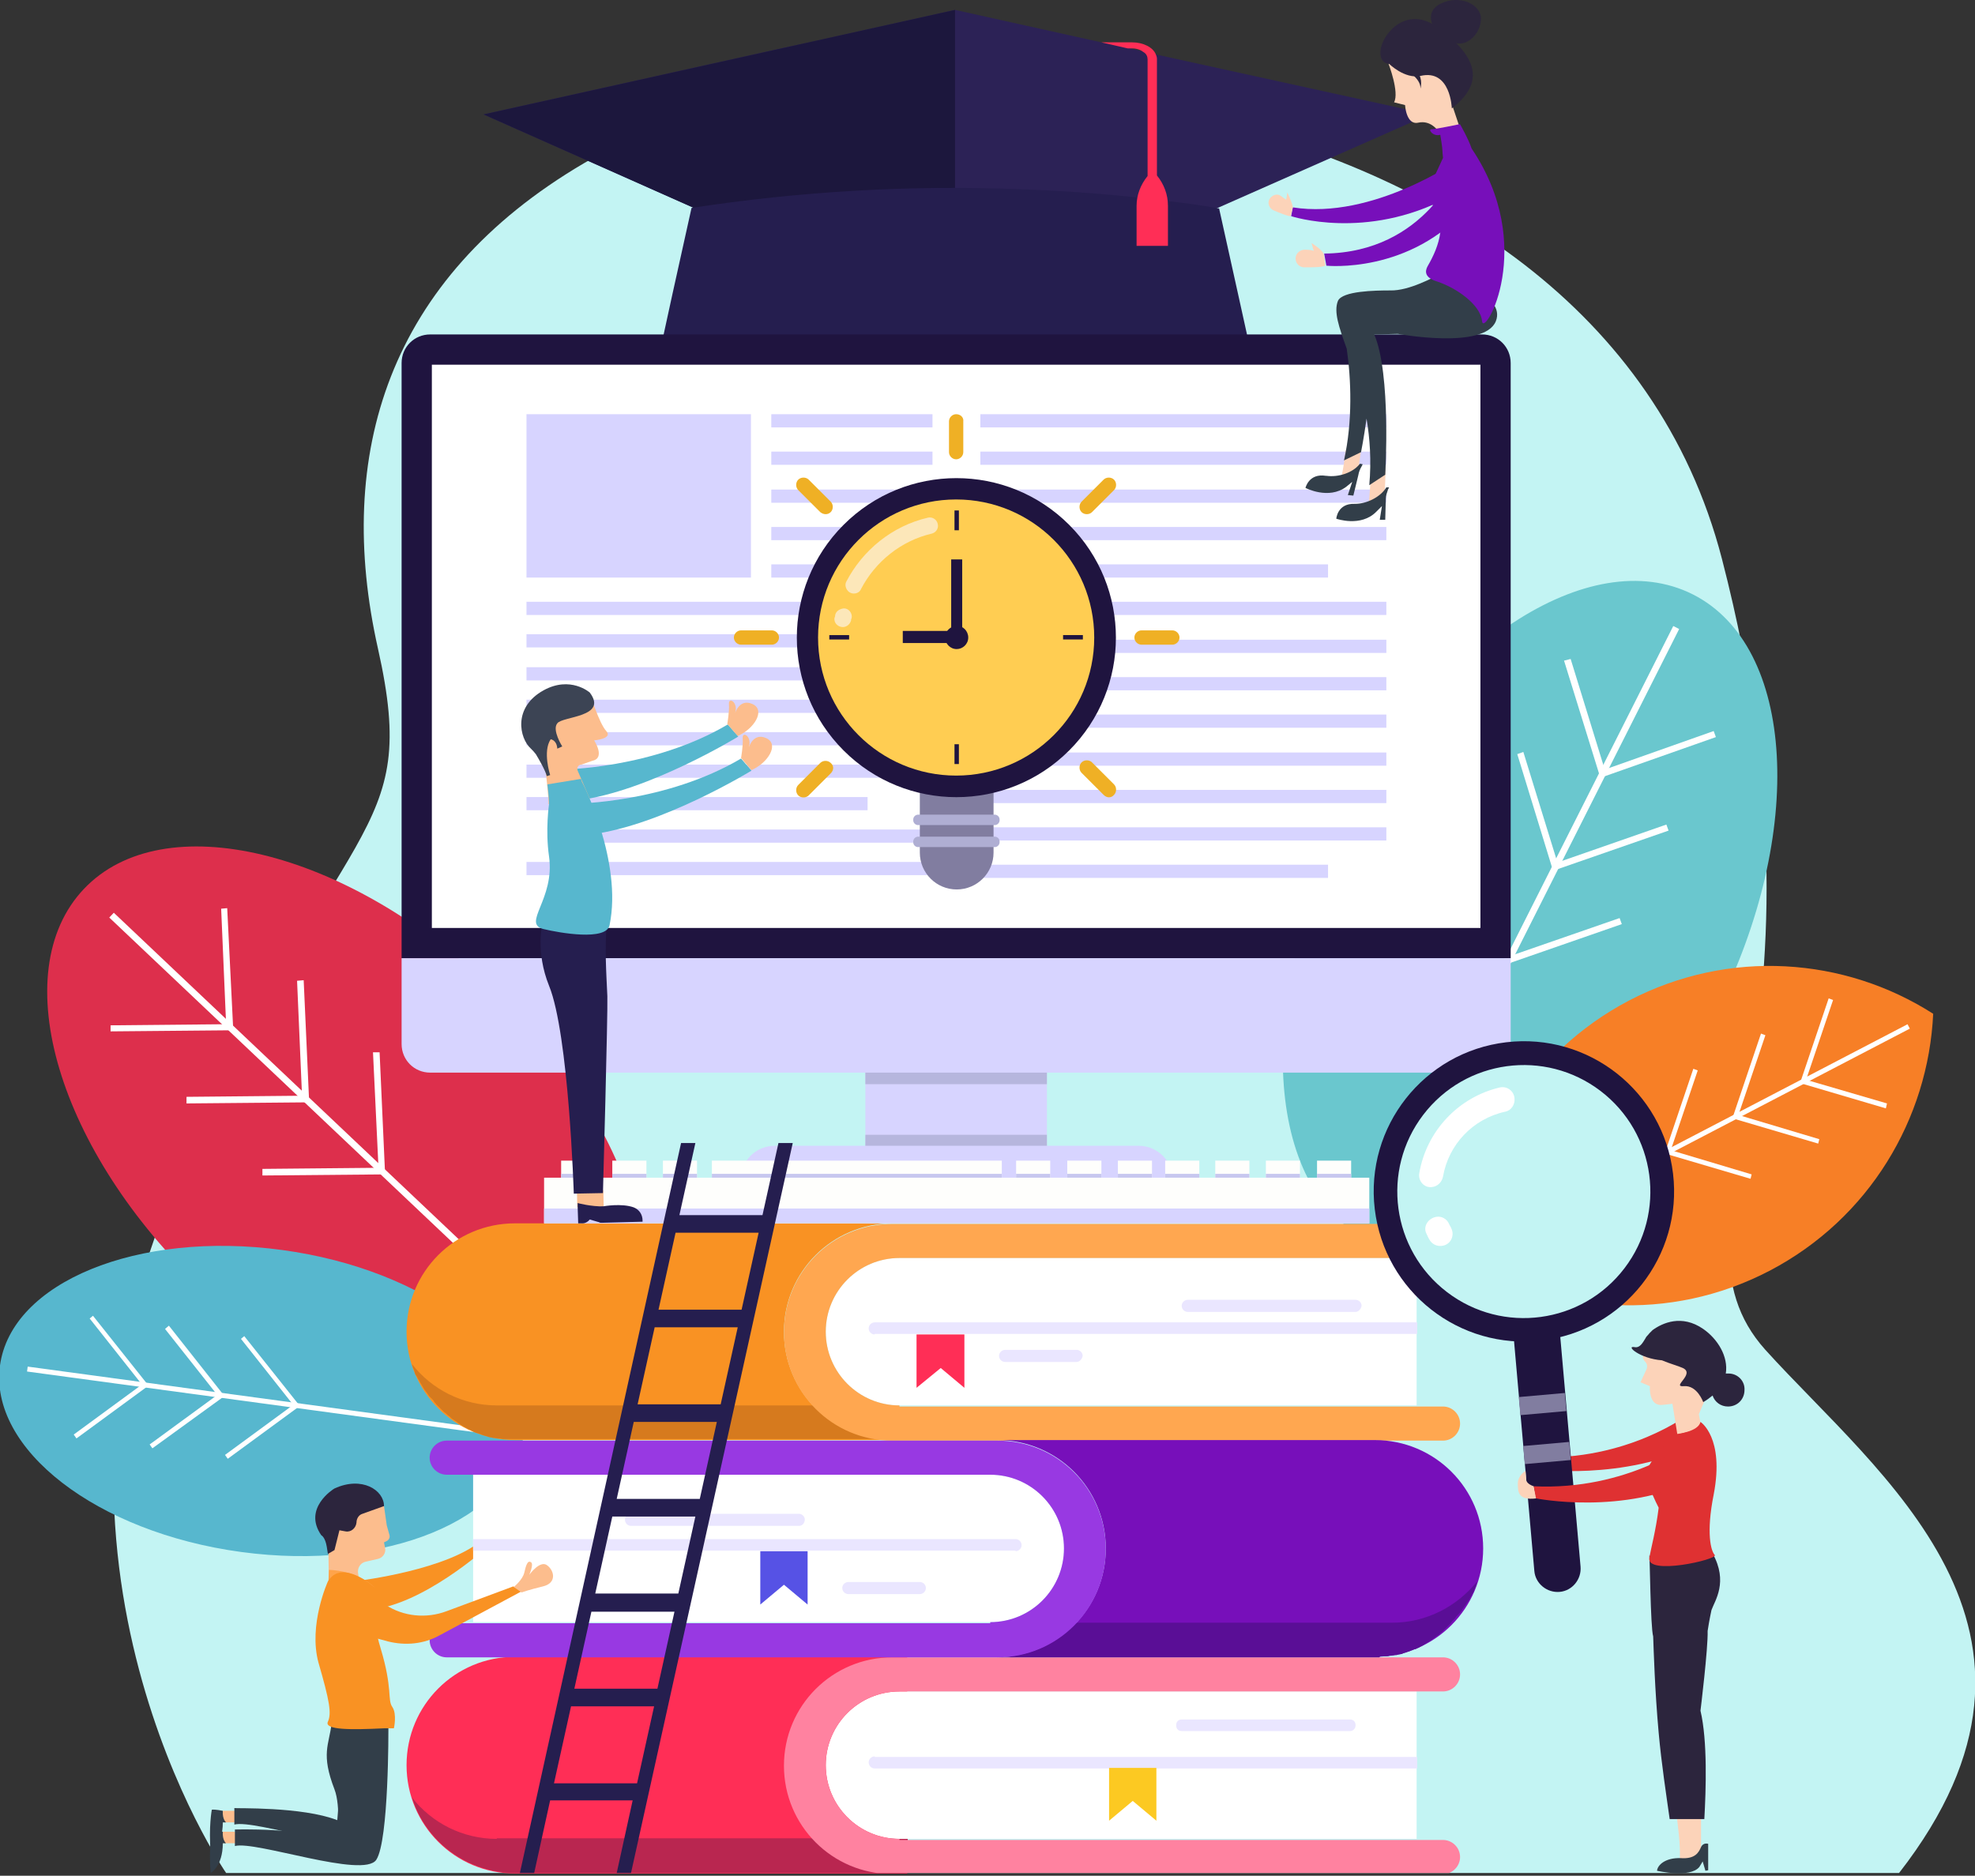 <svg width="359" height="341" viewBox="0 0 359 341" fill="none" xmlns="http://www.w3.org/2000/svg">
<rect x="0" y="0" width="359" height="341" fill="#333333" stroke="none"/>
<g clip-path="url(#clip0_2873_3440)">
<path d="M41.1 340.5C41.1 340.5 1.9 283.6 32 215.2C62.1 146.8 76.6 153.1 68.7 117.9C60.8 82.7 70.4 50.7 106.1 29.7C151.8 2.8 289.4 10.5 313 101.6C336.1 190.8 300.4 222.6 320.9 245.4C341.4 268.1 379.7 296.2 345.2 340.5H41.1Z" fill="#C3F4F3"/>
<path d="M311.963 183.78C328.298 151.381 326.39 117.477 307.7 108.054C289.01 98.63 260.617 117.256 244.281 149.655C227.945 182.054 229.854 215.957 248.544 225.381C267.234 234.804 295.627 216.179 311.963 183.78Z" fill="#6AC7CE"/>
<path d="M304.154 113.81L251.402 218.47L252.473 219.01L305.225 114.35L304.154 113.81Z" fill="white"/>
<path d="M290.9 141.4L311.9 134L311.5 132.9L291.7 139.9L285.5 119.8L284.3 120.1L290.9 141.4Z" fill="white"/>
<path d="M282.3 158.3L303.3 151L302.9 149.9L283.1 156.8L276.9 136.7L275.8 137.1L282.3 158.3Z" fill="white"/>
<path d="M273.8 175.3L294.8 168L294.4 166.9L274.5 173.8L268.3 153.7L267.2 154.1L273.8 175.3Z" fill="white"/>
<path d="M321.7 231C303.5 240.5 282.5 238.9 266.4 228.6C267.3 209.5 278 191.4 296.1 181.9C314.3 172.4 335.3 174 351.4 184.3C350.5 203.4 339.8 221.5 321.7 231Z" fill="#F77F26"/>
<path d="M346.736 186.204L270.914 225.714L271.33 226.512L347.152 187.002L346.736 186.204Z" fill="white"/>
<path d="M327.2 196.9L342.8 201.5L343 200.6L328.3 196.3L333.2 181.8L332.4 181.5L327.2 196.9Z" fill="white"/>
<path d="M314.9 203.3L330.5 207.9L330.7 207.1L316 202.7L320.9 188.2L320.1 187.9L314.9 203.3Z" fill="white"/>
<path d="M302.6 209.7L318.2 214.3L318.4 213.5L303.7 209.1L308.6 194.6L307.8 194.3L302.6 209.7Z" fill="white"/>
<path d="M110.663 251.942C125.051 236.741 115.354 204.199 89.004 179.256C62.654 154.314 29.628 146.417 15.24 161.617C0.852 176.818 10.549 209.36 36.899 234.302C63.249 259.245 96.274 267.142 110.663 251.942Z" fill="#DD2F4C"/>
<path d="M20.688 165.934L19.863 166.806L104.974 247.381L105.799 246.509L20.688 165.934Z" fill="white"/>
<path d="M42.4 187.3L20.1 187.5V186.4L41.1 186.2L40.2 165.2L41.3 165.1L42.4 187.3Z" fill="white"/>
<path d="M56.2 200.4L33.9 200.6V199.4L54.9 199.2L54 178.3L55.2 178.2L56.2 200.4Z" fill="white"/>
<path d="M70 213.5L47.7 213.7V212.5L68.8 212.3L67.8 191.3H69L70 213.5Z" fill="white"/>
<path d="M95.131 261.132C97.183 245.971 77.549 230.799 51.278 227.244C25.007 223.689 2.047 233.097 -0.005 248.258C-2.056 263.419 17.577 278.591 43.849 282.146C70.12 285.7 93.08 276.292 95.131 261.132Z" fill="#57B7CE"/>
<path d="M5.036 248.444L4.915 249.336L89.637 260.818L89.758 259.927L5.036 248.444Z" fill="white"/>
<path d="M27 251.9L13.9 261.5L13.4 260.8L25.8 251.7L16.3 239.7L16.9 239.2L27 251.9Z" fill="white"/>
<path d="M40.8 253.8L27.7 263.3L27.2 262.6L39.5 253.6L30 241.6L30.7 241L40.8 253.8Z" fill="white"/>
<path d="M54.5 255.6L41.4 265.2L40.9 264.5L53.3 255.4L43.8 243.4L44.4 242.9L54.5 255.6Z" fill="white"/>
<path d="M65 287.4C65 287.4 81.8 285.4 87.9 279.7L88.4 281.4C88.4 281.4 76.8 291.8 67.4 292.6C58.2 293.3 65 287.4 65 287.4Z" fill="#F99223"/>
<path d="M164.9 301.2H93.6C82.7 301.2 73.9 310 73.9 320.9C73.9 331.8 82.7 340.6 93.6 340.6H164.9V301.2Z" fill="#FF2E56"/>
<path d="M90.3 334.3C84.1 334.3 78.5 331.4 74.9 326.8C77.4 334.8 84.9 340.5 93.7 340.5H165V334.2H90.3V334.3Z" fill="#B92650"/>
<path d="M257.5 334.3V307.5H163.5C156.1 307.5 150.1 313.5 150.1 320.9C150.1 328.3 156.1 334.3 163.5 334.3H257.5Z" fill="white"/>
<path d="M163.5 334.3C156.1 334.3 150.1 328.3 150.1 320.9C150.1 313.5 156.1 307.5 163.5 307.5H262.3C264 307.5 265.4 306.1 265.4 304.4C265.4 302.7 264 301.3 262.3 301.3H162.2C151.3 301.3 142.5 310.1 142.5 321C142.5 331.9 151.3 340.7 162.2 340.7H262.3C264 340.7 265.4 339.3 265.4 337.6C265.4 335.9 264 334.5 262.3 334.5H163.5V334.3Z" fill="#FF82A0"/>
<path d="M159 319.3C158.4 319.3 157.9 319.8 157.9 320.4C157.9 321 158.4 321.5 159 321.5H257.6V319.4H159V319.3Z" fill="#EAE6FF"/>
<path d="M201.6 321.4V331L205.9 327.4L210.2 331V321.4H201.6Z" fill="#FCC922"/>
<path d="M245.4 314.7H214.8C214.2 314.7 213.8 314.3 213.8 313.7V313.6C213.8 313 214.2 312.6 214.8 312.6H245.4C246 312.6 246.4 313 246.4 313.6V313.7C246.4 314.3 245.9 314.7 245.4 314.7Z" fill="#EAE6FF"/>
<path d="M142.5 242.1C142.5 231.2 151.3 222.4 162.2 222.4H93.6C82.7 222.4 73.9 231.2 73.9 242.1C73.9 253 82.7 261.8 93.6 261.8H162.2C151.3 261.8 142.5 253 142.5 242.1Z" fill="#F99223"/>
<path d="M147.8 255.5H90.3C84.1 255.5 78.5 252.6 74.9 248V248.1C75 248.5 75.1 248.8 75.3 249.2C75.3 249.3 75.4 249.4 75.4 249.6C75.5 249.8 75.5 249.9 75.6 250C75.7 250.1 75.7 250.2 75.8 250.3C75.9 250.4 75.9 250.6 76 250.7C76.1 250.8 76.1 250.9 76.2 251C76.3 251.1 76.3 251.3 76.4 251.4C76.5 251.5 76.5 251.6 76.6 251.7C76.7 251.9 76.9 252.2 77 252.4C77.1 252.5 77.1 252.6 77.2 252.7C77.3 252.8 77.4 253 77.5 253.1C77.6 253.2 77.7 253.3 77.7 253.4C77.8 253.5 77.9 253.6 78 253.8C78.1 253.9 78.2 254 78.3 254.1C78.4 254.2 78.5 254.3 78.6 254.4C78.7 254.5 78.8 254.6 78.9 254.8C79 255 79.2 255.1 79.3 255.3C79.4 255.4 79.5 255.5 79.7 255.7C79.8 255.8 79.9 255.9 80 256C80.1 256.1 80.2 256.2 80.3 256.3C80.4 256.4 80.5 256.5 80.6 256.6C80.7 256.7 80.8 256.8 81 256.9C81.1 257 81.2 257.1 81.3 257.2C81.4 257.3 81.6 257.4 81.7 257.5C81.8 257.6 81.9 257.6 81.9 257.7C82.1 257.9 82.3 258 82.6 258.2C82.7 258.3 82.8 258.3 82.9 258.4C83 258.5 83.2 258.6 83.3 258.7C83.4 258.8 83.5 258.8 83.6 258.9C83.7 259 83.9 259.1 84.1 259.2C84.2 259.3 84.3 259.3 84.4 259.4C84.6 259.5 84.8 259.6 84.9 259.7C85 259.7 85.1 259.8 85.1 259.8C85.4 259.9 85.6 260 85.9 260.2C86 260.2 86.1 260.3 86.1 260.3C86.3 260.4 86.5 260.5 86.7 260.5C86.8 260.5 86.9 260.6 87 260.6C87.2 260.7 87.4 260.7 87.5 260.8C87.6 260.8 87.7 260.9 87.8 260.9C88 261 88.2 261 88.4 261.1C88.5 261.1 88.6 261.1 88.7 261.2C89 261.3 89.3 261.3 89.6 261.4C89.7 261.4 89.7 261.4 89.8 261.4C90 261.4 90.3 261.5 90.5 261.5C90.6 261.5 90.7 261.5 90.8 261.5C91 261.5 91.2 261.6 91.4 261.6C91.5 261.6 91.6 261.6 91.7 261.6C91.9 261.6 92.1 261.6 92.3 261.6C92.4 261.6 92.5 261.6 92.6 261.6C92.9 261.6 93.2 261.6 93.5 261.6H162.1C156.5 261.8 151.4 259.4 147.8 255.5Z" fill="#D67A1E"/>
<path d="M257.5 255.5V228.7H163.5C156.1 228.7 150.1 234.7 150.1 242.1C150.1 249.5 156.1 255.5 163.5 255.5H257.5Z" fill="white"/>
<path d="M163.5 255.5C156.1 255.5 150.1 249.5 150.1 242.1C150.1 234.7 156.1 228.7 163.5 228.7H262.3C264 228.7 265.4 227.3 265.4 225.6C265.4 223.9 264 222.5 262.3 222.5H162.2C151.3 222.5 142.5 231.3 142.5 242.2C142.5 253.1 151.3 261.9 162.2 261.9H262.3C264 261.9 265.4 260.5 265.4 258.8C265.4 257.1 264 255.7 262.3 255.7H163.5V255.5Z" fill="#FFA750"/>
<path d="M159 242.6C158.4 242.6 157.9 242.1 157.9 241.5C157.9 240.9 158.4 240.4 159 240.4H257.6V242.5H159V242.6Z" fill="#EAE6FF"/>
<path d="M246.4 238.5H215.9C215.3 238.5 214.8 238 214.8 237.4C214.8 236.8 215.3 236.3 215.9 236.3H246.4C247 236.3 247.5 236.8 247.5 237.4C247.4 238 246.9 238.5 246.4 238.5Z" fill="#EAE6FF"/>
<path d="M195.7 247.6H182.7C182.1 247.6 181.6 247.1 181.6 246.5C181.6 245.9 182.1 245.4 182.7 245.4H195.7C196.3 245.4 196.8 245.9 196.8 246.5C196.7 247.1 196.2 247.6 195.7 247.6Z" fill="#EAE6FF"/>
<path d="M166.6 242.6V252.3L171 248.7L175.3 252.3V242.6H166.6Z" fill="#FF2E56"/>
<path d="M249.9 261.8H181.3C192.2 261.8 201 270.6 201 281.5C201 292.4 192.2 301.2 181.3 301.2H249.9C260.8 301.2 269.6 292.4 269.6 281.5C269.6 270.6 260.8 261.8 249.9 261.8Z" fill="#770FBA"/>
<path d="M251.1 301.1C251.3 301.1 251.5 301.1 251.7 301.1C251.8 301.1 251.9 301.1 252 301.1C252.2 301.1 252.4 301.1 252.6 301C252.7 301 252.8 301 252.9 301C253.1 301 253.4 300.9 253.6 300.9C253.7 300.9 253.7 300.9 253.8 300.9C254.1 300.8 254.4 300.8 254.7 300.7C254.8 300.7 254.9 300.7 255 300.6C255.2 300.5 255.4 300.5 255.6 300.4C255.7 300.4 255.8 300.3 255.9 300.3C256.1 300.2 256.3 300.2 256.4 300.1C256.5 300.1 256.6 300 256.7 300C256.9 299.9 257.1 299.8 257.3 299.8C257.4 299.8 257.5 299.7 257.5 299.7C257.8 299.6 258 299.5 258.3 299.3C258.4 299.3 258.5 299.2 258.5 299.2C258.7 299.1 258.9 299 259 298.9C259.1 298.8 259.2 298.8 259.3 298.7C259.5 298.6 259.6 298.5 259.8 298.4C259.9 298.3 260 298.3 260.1 298.2C260.3 298.1 260.4 298 260.5 297.9C260.6 297.8 260.7 297.8 260.8 297.7C261 297.5 261.2 297.4 261.5 297.2C261.6 297.1 261.7 297.1 261.7 297C261.8 296.9 262 296.8 262.1 296.7C262.2 296.6 262.3 296.5 262.4 296.4C262.5 296.3 262.6 296.2 262.7 296.1C262.8 296 262.9 295.9 263 295.8C263.1 295.7 263.2 295.6 263.3 295.5C263.4 295.4 263.5 295.3 263.6 295.2C263.7 295.1 263.8 295 263.9 294.8C264.1 294.6 264.2 294.5 264.4 294.3C264.5 294.2 264.6 294.1 264.7 293.9C264.8 293.8 264.9 293.7 265 293.6C265.1 293.5 265.2 293.4 265.3 293.3C265.4 293.2 265.5 293.1 265.6 292.9C265.7 292.8 265.8 292.7 265.8 292.6C265.9 292.5 266 292.3 266.1 292.2C266.2 292.1 266.2 292 266.3 291.9C266.5 291.7 266.6 291.4 266.8 291.2C266.9 291.1 266.9 291 267 290.9C267.1 290.8 267.2 290.6 267.2 290.5C267.3 290.4 267.3 290.3 267.4 290.2C267.5 290.1 267.5 289.9 267.6 289.8C267.7 289.7 267.7 289.6 267.8 289.5C267.9 289.4 267.9 289.2 268 289C268 288.9 268.1 288.8 268.1 288.7C268.3 288.3 268.4 287.9 268.5 287.5C264.9 292 259.3 295 253.1 295H195.6C192 298.9 186.9 301.3 181.2 301.3H249.8C250.1 301.3 250.4 301.3 250.7 301.3C250.9 301.1 251 301.1 251.1 301.1Z" fill="#5A0E96"/>
<path d="M86 294.9V268.1H180C187.4 268.1 193.4 274.1 193.4 281.5C193.4 288.9 187.4 294.9 180 294.9H86Z" fill="white"/>
<path d="M180 294.9C187.4 294.9 193.4 288.9 193.4 281.5C193.4 274.1 187.4 268.1 180 268.1H81.2C79.5 268.1 78.1 266.7 78.1 265C78.1 263.3 79.5 261.9 81.2 261.9H181.3C192.2 261.9 201 270.7 201 281.6C201 292.5 192.2 301.3 181.3 301.3H81.2C79.5 301.3 78.1 299.9 78.1 298.2C78.1 296.5 79.5 295.1 81.2 295.1H180V294.9Z" fill="#9839E2"/>
<path d="M184.6 282C185.2 282 185.7 281.5 185.7 280.9C185.7 280.3 185.2 279.8 184.6 279.8H86V281.9H184.6V282Z" fill="#EAE6FF"/>
<path d="M145.2 277.4H114.7C114.1 277.4 113.6 276.9 113.6 276.3C113.6 275.7 114.1 275.2 114.7 275.2H145.2C145.8 275.2 146.3 275.7 146.3 276.3C146.2 277 145.8 277.4 145.2 277.4Z" fill="#EAE6FF"/>
<path d="M167.2 289.8H154.2C153.6 289.8 153.1 289.3 153.1 288.7C153.1 288.1 153.6 287.6 154.2 287.6H167.2C167.8 287.6 168.3 288.1 168.3 288.7C168.3 289.3 167.8 289.8 167.2 289.8Z" fill="#EAE6FF"/>
<path d="M138.2 282V291.7L142.5 288.1L146.8 291.7V282H138.2Z" fill="#5652E5"/>
<path d="M259.8 20.8L173.6 58.9L87.9 20.8L142.4 8.7L147.1 7.7L173.6 1.8L200.2 7.7L205 8.7L208 9.4L210.1 9.9L259.8 20.8Z" fill="#2C2256"/>
<path d="M173.6 1.8V58.9L87.9 20.8L173.6 1.8Z" fill="#1C173D"/>
<path d="M228.3 68.2L224.1 68.9C223.3 69 222.4 69.2 221.6 69.3C218.4 69.8 215.1 70.3 211.9 70.7C203.1 71.8 194.3 72.5 185.4 72.8C165.4 73.6 145.3 72.4 125.7 69.4C123.5 69.1 121.2 68.7 119 68.3L122.2 53.6L125.7 37.8C145.3 34.8 165.4 33.6 185.4 34.4C194.3 34.7 203.1 35.4 211.9 36.5C215.2 36.9 218.4 37.3 221.6 37.9L225.1 53.7L228.3 68.2Z" fill="#251E4F"/>
<path d="M210.3 31.9V10.7C210.3 10.4 210.2 10.1 210.1 9.9C209.6 8.6 207.8 7.7 205.8 7.7H200.2L205 8.8H205.8C206.7 8.8 207.4 9.1 207.9 9.5C208.4 9.8 208.6 10.3 208.6 10.8V32C207.3 33.6 206.6 35.5 206.6 37.4V44.7H209.4H209.5H212.3V37.4C212.3 35.4 211.6 33.5 210.3 31.9Z" fill="#FF2E56"/>
<path d="M190.3 184.6H157.3V215.3H190.3V184.6Z" fill="#D7D4FF"/>
<path d="M190.3 206.3H157.3V215.3H190.3V206.3Z" fill="#B6B6DD"/>
<path d="M190.3 184.6H157.3V197.1H190.3V184.6Z" fill="#B6B6DD"/>
<path d="M213.2 215.3H134.6V214.5C134.6 211.1 137.4 208.3 140.8 208.3H207C210.4 208.3 213.2 211.1 213.2 214.5V215.3Z" fill="#D7D4FF"/>
<path d="M274.7 174.2H73V66C73 63.1 75.3 60.8 78.2 60.8H269.4C272.3 60.8 274.6 63.1 274.6 66V174.2H274.7Z" fill="#1F143F"/>
<path d="M269.1 66.3H78.5V168.7H269.1V66.3Z" fill="white"/>
<path d="M274.7 174.2H73V189.8C73 192.7 75.3 195 78.2 195H269.4C272.3 195 274.6 192.7 274.6 189.8V174.2H274.7Z" fill="#D7D4FF"/>
<path d="M169.5 75.3H140.2V77.7H169.5V75.3Z" fill="#D7D4FF"/>
<path d="M169.5 82.1H140.2V84.5H169.5V82.1Z" fill="#D7D4FF"/>
<path d="M169.5 89H140.2V91.4H169.5V89Z" fill="#D7D4FF"/>
<path d="M169.5 95.8H140.2V98.2H169.5V95.8Z" fill="#D7D4FF"/>
<path d="M169.5 102.6H140.2V105H169.5V102.6Z" fill="#D7D4FF"/>
<path d="M169.5 109.4H95.7V111.8H169.5V109.4Z" fill="#D7D4FF"/>
<path d="M169.5 115.3H95.7V117.7H169.5V115.3Z" fill="#D7D4FF"/>
<path d="M169.5 121.3H95.7V123.7H169.5V121.3Z" fill="#D7D4FF"/>
<path d="M252 75.3H178.2V77.7H252V75.3Z" fill="#D7D4FF"/>
<path d="M252 82.1H178.2V84.5H252V82.1Z" fill="#D7D4FF"/>
<path d="M252 89H178.2V91.4H252V89Z" fill="#D7D4FF"/>
<path d="M252 95.8H178.2V98.2H252V95.8Z" fill="#D7D4FF"/>
<path d="M241.4 102.6H178.2V105H241.4V102.6Z" fill="#D7D4FF"/>
<path d="M252 109.4H186.7V111.8H252V109.4Z" fill="#D7D4FF"/>
<path d="M252 116.3H178.2V118.7H252V116.3Z" fill="#D7D4FF"/>
<path d="M252 123.1H178.2V125.5H252V123.1Z" fill="#D7D4FF"/>
<path d="M252 129.9H178.2V132.3H252V129.9Z" fill="#D7D4FF"/>
<path d="M252 136.8H178.2V139.2H252V136.8Z" fill="#D7D4FF"/>
<path d="M252 143.6H178.2V146H252V143.6Z" fill="#D7D4FF"/>
<path d="M252 150.4H178.2V152.8H252V150.4Z" fill="#D7D4FF"/>
<path d="M241.4 157.2H178.2V159.6H241.4V157.2Z" fill="#D7D4FF"/>
<path d="M169.5 127.2H95.7V129.6H169.5V127.2Z" fill="#D7D4FF"/>
<path d="M169.5 133.1H95.7V135.5H169.5V133.1Z" fill="#D7D4FF"/>
<path d="M169.5 139H95.7V141.4H169.5V139Z" fill="#D7D4FF"/>
<path d="M157.7 144.9H95.7V147.3H157.7V144.9Z" fill="#D7D4FF"/>
<path d="M169.5 150.8H104V153.2H169.5V150.8Z" fill="#D7D4FF"/>
<path d="M169.5 156.7H95.7V159.1H169.5V156.7Z" fill="#D7D4FF"/>
<path d="M136.5 75.3H95.7V105H136.5V75.3Z" fill="#D7D4FF"/>
<path d="M248.9 214.1H98.9V222.4H248.9V214.1Z" fill="#FEFEFC"/>
<path d="M248.9 219.7H98.9V222.4H248.9V219.7Z" fill="#D7D4FF"/>
<path d="M108.2 211H102V214.1H108.2V211Z" fill="#FEFEFC"/>
<path d="M117.5 211H111.3V214.1H117.5V211Z" fill="#FEFEFC"/>
<path d="M126.7 211H120.5V214.1H126.7V211Z" fill="#FEFEFC"/>
<path d="M190.9 211H184.7V214.1H190.9V211Z" fill="#FEFEFC"/>
<path d="M200.2 211H194V214.1H200.2V211Z" fill="#FEFEFC"/>
<path d="M209.4 211H203.2V214.1H209.4V211Z" fill="#FEFEFC"/>
<path d="M218 211H211.8V214.1H218V211Z" fill="#FEFEFC"/>
<path d="M227.1 211H220.9V214.1H227.1V211Z" fill="#FEFEFC"/>
<path d="M182.1 211H129.4V214.1H182.1V211Z" fill="#FEFEFC"/>
<path d="M236.3 211H230.1V214.1H236.3V211Z" fill="#FEFEFC"/>
<path d="M245.6 211H239.4V214.1H245.6V211Z" fill="#FEFEFC"/>
<path d="M108.2 213.4H102V214.1H108.2V213.4Z" fill="#C7C7EF"/>
<path d="M117.5 213.4H111.3V214.1H117.5V213.4Z" fill="#C7C7EF"/>
<path d="M126.7 213.4H120.5V214.1H126.7V213.4Z" fill="#C7C7EF"/>
<path d="M190.9 213.4H184.7V214.1H190.9V213.4Z" fill="#C7C7EF"/>
<path d="M200.2 213.4H194V214.1H200.2V213.4Z" fill="#C7C7EF"/>
<path d="M209.4 213.4H203.2V214.1H209.4V213.4Z" fill="#C7C7EF"/>
<path d="M218 213.4H211.8V214.1H218V213.4Z" fill="#C7C7EF"/>
<path d="M227.1 213.4H220.9V214.1H227.1V213.4Z" fill="#C7C7EF"/>
<path d="M182.1 213.4H129.4V214.1H182.1V213.4Z" fill="#C7C7EF"/>
<path d="M236.3 213.4H230.1V214.1H236.3V213.4Z" fill="#C7C7EF"/>
<path d="M245.6 213.4H239.4V214.1H245.6V213.4Z" fill="#C7C7EF"/>
<path d="M100 327.3H115L112.1 340.5H114.7L144.1 207.8H141.5L138.6 220.9H123.5L126.4 207.8H123.8L94.5 340.5H97.1L100 327.3ZM119.5 307H104.4L107.5 293H122.6L119.5 307ZM119 241.3H134.1L131 255.3H115.9L119 241.3ZM130.3 258.5L127.2 272.5H112.1L115.2 258.5H130.3ZM126.4 275.7L123.3 289.7H108.2L111.3 275.7H126.4ZM137.9 224.1L134.8 238.1H119.7L122.8 224.1H137.9ZM100.7 324.2L103.8 310.2H118.9L115.8 324.2H100.7Z" fill="#251E4F"/>
<path d="M167.2 143.7V155C167.2 158.7 170.2 161.7 173.9 161.7C177.6 161.7 180.6 158.7 180.6 155V143.7H167.2Z" fill="#817DA0"/>
<path d="M180.8 154H166.9C166.4 154 166 153.6 166 153.1V153C166 152.5 166.4 152.1 166.9 152.1H180.8C181.3 152.1 181.7 152.5 181.7 153V153.1C181.7 153.6 181.3 154 180.8 154Z" fill="#AFAED3"/>
<path d="M180.8 150H166.9C166.4 150 166 149.6 166 149.1V149C166 148.5 166.4 148.1 166.9 148.1H180.8C181.3 148.1 181.7 148.5 181.7 149V149.1C181.7 149.6 181.3 150 180.8 150Z" fill="#AFAED3"/>
<path d="M194.348 136.428C205.673 125.103 205.673 106.741 194.348 95.416C183.023 84.091 164.661 84.091 153.336 95.416C142.011 106.741 142.011 125.103 153.336 136.428C164.661 147.753 183.023 147.753 194.348 136.428Z" fill="#1F143F"/>
<path d="M173.8 141C187.662 141 198.9 129.762 198.9 115.9C198.9 102.037 187.662 90.8 173.8 90.8C159.938 90.8 148.7 102.037 148.7 115.9C148.7 129.762 159.938 141 173.8 141Z" fill="#FFCD52"/>
<path d="M151.8 111.9C151.8 112 151.8 112.1 151.7 112.3C151.5 113.2 152.3 114 153.2 114C153.9 114 154.5 113.5 154.7 112.8C154.7 112.7 154.7 112.5 154.8 112.4C155 111.5 154.3 110.6 153.4 110.6C152.5 110.7 151.9 111.2 151.8 111.9Z" fill="#FCE7B9"/>
<path d="M155.2 107.9C155.8 107.9 156.3 107.6 156.5 107.1C159.1 102.1 163.8 98.3 169.4 97C170.1 96.8 170.5 96.2 170.5 95.6C170.5 94.6 169.6 93.9 168.7 94.1C162.2 95.6 156.8 100 153.8 105.8C153.4 106.7 154.1 107.9 155.2 107.9Z" fill="#FCE7B9"/>
<path d="M174.3 92.8H173.5V96.4H174.3V92.8Z" fill="#1F143F"/>
<path d="M174.3 135.3H173.5V138.9H174.3V135.3Z" fill="#1F143F"/>
<path d="M150.744 115.46V116.26H154.344V115.46H150.744Z" fill="#1F143F"/>
<path d="M193.237 115.453V116.253H196.837V115.453H193.237Z" fill="#1F143F"/>
<path d="M176 115.9C176 117.1 175 118 173.9 118C172.7 118 171.8 117 171.8 115.9C171.8 114.7 172.8 113.8 173.9 113.8C175 113.7 176 114.7 176 115.9Z" fill="#1F143F"/>
<path d="M174.9 101.7H172.9V115.5H174.9V101.7Z" fill="#1F143F"/>
<path d="M173.9 114.7H164.1V116.9H173.9V114.7Z" fill="#1F143F"/>
<path d="M173.8 75.3C173.1 75.3 172.5 75.9 172.5 76.6V82.2C172.5 82.9 173.1 83.5 173.8 83.5C174.5 83.5 175.1 82.9 175.1 82.2V76.6C175.2 75.9 174.6 75.3 173.8 75.3Z" fill="#EFB025"/>
<path d="M202.5 87.2C202 86.7 201.1 86.7 200.6 87.2L196.6 91.2C196.1 91.7 196.1 92.6 196.6 93.1C197.1 93.6 198 93.6 198.5 93.1L202.5 89.1C203 88.6 203 87.7 202.5 87.2Z" fill="#EFB025"/>
<path d="M151 138.7C150.5 138.2 149.6 138.2 149.1 138.7L145.1 142.7C144.6 143.2 144.6 144.1 145.1 144.6C145.6 145.1 146.5 145.1 147 144.6L151 140.6C151.6 140 151.6 139.2 151 138.7Z" fill="#EFB025"/>
<path d="M214.4 115.9C214.4 115.2 213.8 114.6 213.1 114.6H207.5C206.8 114.6 206.2 115.2 206.2 115.9C206.2 116.6 206.8 117.2 207.5 117.2H213.1C213.8 117.2 214.4 116.6 214.4 115.9Z" fill="#EFB025"/>
<path d="M141.6 115.9C141.6 115.2 141 114.6 140.3 114.6H134.7C134 114.6 133.4 115.2 133.4 115.9C133.4 116.6 134 117.2 134.7 117.2H140.3C141 117.2 141.6 116.6 141.6 115.9Z" fill="#EFB025"/>
<path d="M202.5 144.5C203 144 203 143.1 202.5 142.6L198.5 138.6C198 138.1 197.1 138.1 196.6 138.6C196.1 139.1 196.1 140 196.6 140.5L200.6 144.5C201.2 145.1 202 145.1 202.5 144.5Z" fill="#EFB025"/>
<path d="M151 93.1C151.5 92.6 151.5 91.7 151 91.2L147 87.2C146.5 86.7 145.6 86.7 145.1 87.2C144.6 87.7 144.6 88.6 145.1 89.1L149.1 93.1C149.7 93.6 150.5 93.6 151 93.1Z" fill="#EFB025"/>
<path d="M244.6 81.9C244.4 83.5 244.2 85.2 243.8 86.8L246.9 85.3C246.9 85.3 247.1 84 247.4 81.9H244.6Z" fill="#FCD3B9"/>
<path d="M246.9 86.4C247 85.8 247.2 85.3 247.5 84.8L247.7 84.4L247.2 84.3C245.9 86 243.2 86.8 241.1 86.5H241C237.9 86 237.3 88.7 237.3 88.7C237.3 88.7 241.5 90.9 244.7 88.5L245.8 87.6L245 90L246 90.1L246.9 86.4Z" fill="#323E49"/>
<path d="M249.1 82.1C249.4 85 249.1 88.1 248.8 91.5L251.7 89.6C251.7 89.6 251.9 86.4 251.9 82.1H249.1Z" fill="#FCD3B9"/>
<path d="M251.9 90.7C251.9 90.1 252.1 89.6 252.3 89L252.5 88.6H252C250.9 90.4 248.4 91.6 246.3 91.6H246.2C243.1 91.5 242.9 94.3 242.9 94.3C242.9 94.3 247.4 95.9 250.2 93L251.2 92L250.8 94.5H251.8L251.9 90.7Z" fill="#323E49"/>
<path d="M261.7 49.9C260.7 50.3 256.2 52.9 252.7 52.8C249.9 52.8 244 52.9 243.2 54.7C242.4 56.7 243.4 59.5 244.8 63.4C245.6 68.9 245.9 76.6 244.3 83.7L247.4 82.2C247.4 82.2 247.9 79.7 248.4 76.1C249 79.7 249.3 83.7 248.9 88.2L251.8 86.3C251.8 86.3 252.9 68 249.8 60.8C249.8 60.8 250.6 60.8 254.1 60.7C254.1 60.7 269.8 63.6 271.9 58.4C273.8 53.7 263.8 50.5 261.7 49.9Z" fill="#323E49"/>
<path d="M265.1 29.1L263.2 35.9C248.3 43.8 234.7 39.3 234.7 39.3L235 37.7C249.5 40 265.1 29.1 265.1 29.1Z" fill="#770FBA"/>
<path d="M263.8 29.9C263.8 29.9 262.5 21.3 257.8 22.3C255.6 22.8 255.4 19.1 255.4 19.1L253.4 18.6C254.4 16.8 252.4 11.6 252.4 11.6C252.4 11.6 260 8 262.9 14.3C263.7 15.9 263.6 17.8 264.1 19.5C265.7 24.4 267.3 28.7 267.3 28.7L263.8 29.9Z" fill="#FCD3B9"/>
<path d="M261.3 6.2C261.3 6.2 258.3 2.5 261.8 0.7C265.3 -1.1 269.3 0.8 269.2 3.5C269.1 6.2 266.6 8.7 264.1 7.7C261.6 6.7 261.3 6.2 261.3 6.2Z" fill="#2C253D"/>
<path d="M259.5 48.4C260.6 46.5 261.5 44.5 261.8 42.3C261.9 39.3 259 35.1 259.9 33.7C260.5 32.7 261.6 30.2 262.3 28.7C262.2 27.9 262.2 27.5 262.2 27.5C262.2 26.8 261.8 24.5 261.8 24.5C260.5 24.9 259.5 23.5 260.2 23.5C260.9 23.5 265.2 22.6 265.2 22.6H265.4C265.4 22.6 266.9 25.2 267.5 27C279.5 44.8 269.7 61.5 269.4 58.4C269.1 55.3 264.6 52.3 261.3 51.2C258.9 50.5 259 49.3 259.5 48.4Z" fill="#770FBA"/>
<path d="M252.5 11.6C252.5 11.6 250.5 11.6 251 8.8C251.5 6 255.8 0.8 261.5 5.1C267.2 9.4 270.9 14.3 263.9 19.7C263.9 19.7 263.7 12.5 258.2 13.8C255.3 14.4 252.5 11.6 252.5 11.6Z" fill="#2C253D"/>
<path d="M255.5 12.7C255.5 12.7 258.3 14.2 258.2 16.1C258.2 16.1 258.7 14.4 257.7 13.2C256.8 11.9 255.5 12.7 255.5 12.7Z" fill="#2C253D"/>
<path d="M240.6 46.1C240.1 45.2 238.4 44.2 238.4 44.2L238.8 45.6C238.5 45.5 238 45.4 237.4 45.4C236.4 45.3 235.5 46 235.5 47C235.5 47.9 236.2 48.6 237.1 48.6C238.6 48.6 240.3 48.6 240.9 48.3L240.6 46.1Z" fill="#FCD3B9"/>
<path d="M235 37.7C234.9 36.8 234 35 234 35L233.8 36.3C233.6 36.2 233.2 35.9 232.8 35.6C232.1 35.1 231.1 35.5 230.7 36.3C230.4 37 230.7 37.8 231.4 38.2C232.6 38.7 234 39.3 234.6 39.3L235 37.7Z" fill="#FCD3B9"/>
<path d="M265.2 29.9L267 37.5C256.3 49.9 241.1 48.3 241.1 48.3L240.7 46.1C259.3 45.9 265.2 29.9 265.2 29.9Z" fill="#770FBA"/>
<path d="M42.7 329.2H40.5V331.3H43.1L42.7 329.2Z" fill="#FCBD8D"/>
<path d="M61.3 330.9C61.3 330.9 61.6 328.4 61.5 325.7H70C69.7 329.6 69.1 333 68.3 334.2C66 337.7 46.4 330.7 42.6 331.7V328.7C42.7 328.8 54.9 328.4 61.3 330.9Z" fill="#323E49"/>
<path d="M40.5 329.2C40.5 329.2 39.1 328.9 38.5 329C38.5 329 37.9 332.2 38.3 336.7C38.3 336.7 40.5 335.5 40.5 331.3H41.1C41.1 331.3 40.4 330.8 40.5 329.2Z" fill="#323E49"/>
<path d="M42.7 333H40.5V335.1H43.1L42.7 333Z" fill="#FCBD8D"/>
<path d="M70.6 314.2C70.6 314.2 70.7 334.6 68.4 338.1C66.1 341.6 46.5 334.6 42.7 335.6V332.6C42.7 332.6 54.9 332.2 61.3 334.7C61.3 334.7 62 328.4 60.8 325.3C58.3 318.8 59.8 317.3 60.3 313.2L70.6 314.2Z" fill="#323E49"/>
<path d="M69.8 273.8L70.3 277.3L70.8 279.1C70.9 279.5 70.7 279.9 70.4 280.1L69.8 280.4L70 281.4C70.2 282.3 69.6 283.2 68.7 283.4L66.5 283.9C65.5 284.1 64.9 285.1 65.1 286.1L66.1 291.3L59.8 289.2L59.6 275.2L69.8 273.8Z" fill="#FCBD8D"/>
<path d="M59.8 285.4C59.8 285.4 64.8 285.4 68.1 288.6C68.1 288.6 61.3 286.4 59.7 287.5L59.8 285.4Z" fill="#FFA44A"/>
<path d="M59.6 287.5C59.6 287.5 56 295.4 57.9 302.3C59.9 309.2 60.3 311.5 59.6 313C58.9 314.5 63.7 314.5 69.8 314.2H71.6C71.6 314.2 72.2 311.6 71.3 310.3C70.4 309 71.4 307 69.2 299.7C67.3 293.6 68.1 288.6 68.1 288.6C68.1 288.6 62.2 283.2 59.6 287.5Z" fill="#F99223"/>
<path d="M65.2 288.6L70 291.7C73.3 293.9 77.5 294.3 81.2 292.9L93.3 288.4L94.8 289.3L79.9 297.3C77 298.9 73.7 299.2 70.5 298.4L66.1 297.2L64.6 288.6" fill="#F99223"/>
<path d="M40.5 333C40.5 333 39.1 332.7 38.5 332.8C38.5 332.8 37.9 336 38.3 340.5C38.3 340.5 40.5 339.3 40.5 335.1H41.1C41.1 335.1 40.4 334.6 40.5 333Z" fill="#323E49"/>
<path d="M60.8 270.6C65.8 268.3 69.8 270.9 69.8 273.8L65.9 275.2C65.2 275.4 64.8 276.1 64.8 276.8C64.7 277.8 63.8 278.6 62.8 278.4L61.7 278.2L60.8 281.8L59.6 282.5L59.4 281.2C59.1 279.4 58.4 279.1 58.4 279.1C55 274.2 60.6 270.7 60.8 270.6Z" fill="#2C253D"/>
<path d="M93.4 288.5C93.4 288.5 95 287.2 95.3 285.9C95.6 284.6 95.9 283.6 96.5 284C97.1 284.3 96.2 286.3 96.2 286.3C96.2 286.3 98.2 283.5 99.5 284.6C100.8 285.6 101.2 287.8 98.7 288.4C96.2 289 94.8 289.5 94.8 289.5L93.4 288.5Z" fill="#FCBD8D"/>
<path d="M307.1 257C307.1 257 295.9 265.7 278.8 264.9L279.2 267.1C279.2 267.1 295.1 269.3 308.6 262.6L307.1 257Z" fill="#DF3132"/>
<path d="M274.6 236.9L278.9 285.6C279.1 287.9 281.2 289.6 283.5 289.4C285.8 289.2 287.5 287.1 287.3 284.8L283 236.1L274.6 236.9Z" fill="#1F143F"/>
<path d="M280.227 243.7C295.199 241.919 305.892 228.339 304.112 213.367C302.331 198.395 288.751 187.702 273.779 189.482C258.807 191.263 248.113 204.843 249.894 219.815C251.675 234.787 265.255 245.481 280.227 243.7Z" fill="#1F143F"/>
<path d="M295.281 230.565C302.982 220.463 301.034 206.031 290.932 198.331C280.83 190.631 266.398 192.578 258.697 202.68C250.997 212.783 252.944 227.214 263.047 234.915C273.149 242.615 287.581 240.668 295.281 230.565Z" fill="#C3F4F3"/>
<path d="M259.3 224.3C259.5 224.7 259.6 225 259.8 225.3C260.2 226.1 261.1 226.6 262 226.5C263.6 226.4 264.5 224.7 263.8 223.3C263.7 223 263.5 222.8 263.4 222.5C263 221.6 262.1 221.1 261.2 221.2C259.6 221.4 258.6 223 259.3 224.3Z" fill="white"/>
<path d="M260.3 215.8C261.3 215.7 262.1 214.9 262.3 213.9C263.3 208.1 267.7 203.4 273.6 202.1C274.7 201.9 275.4 200.8 275.3 199.7C275.2 198.3 273.9 197.4 272.6 197.7C265 199.5 259.3 205.7 258 213.2C257.7 214.7 258.9 216 260.3 215.8Z" fill="white"/>
<path d="M284.434 253.24L276.067 253.981L276.358 257.268L284.725 256.527L284.434 253.24Z" fill="#817DA0"/>
<path d="M285.234 262.139L276.867 262.88L277.158 266.167L285.525 265.426L285.234 262.139Z" fill="#817DA0"/>
<path d="M278.8 270.2C278.8 270.2 277.4 269.8 277.4 268.9L277.3 267.4C277.3 267.4 275.9 268.2 275.9 269.7C275.9 271.3 276 272.8 279.3 272.4L278.8 270.2Z" fill="#FCD3B9"/>
<path d="M304.8 330.4C304.8 330.4 305.6 335.9 305.3 338.2C305.3 338.2 305.5 338.5 307.1 338.1C308.8 337.7 309.2 336.7 309.2 336.7V330.5H304.8V330.4Z" fill="#FCD3B9"/>
<path d="M300.5 297.5C300.6 300.1 300.8 307.3 301.5 315C302 320.6 302.9 326.4 303.5 330.7H309.8C310.1 325.4 310.4 316.5 309.1 311C309.1 311 310.5 299.6 310.4 296.5C310.7 294.5 311.1 292.7 311.1 292.7C311.7 291 314.2 287.6 311.3 282.4C311.3 282.4 301.7 284 299.8 282.8C299.9 282.8 300 295.7 300.5 297.5Z" fill="#2C253D"/>
<path d="M309.3 259.7L308.8 257.1L310.2 253.8C311.3 251.2 310.8 248.2 308.9 246.1C307.3 244.3 304.9 243.5 302.6 243.8L300.1 243.6L298.8 246C298.5 246.5 298.6 247.1 299 247.5C299.4 247.9 299.5 248.4 299.3 248.9L298.2 251.3L299.9 252C299.9 252 299.6 255.7 302.2 255.4C303.4 255.3 303.9 255.2 304 255.2L304.9 260.8L309.3 259.7Z" fill="#FCD3B9"/>
<path d="M311.5 271.7C313.5 261.3 309.1 258.5 309.1 258.5C308.7 260.3 304.8 260.7 304.8 260.7C304.8 260.7 301.6 263.7 301.6 264C300.4 265.2 299 267.1 299.4 268.8C299.8 270.7 300.9 272.9 301.5 274.1C301 278.2 300.1 281.5 299.8 283.2C299.2 286.5 312.3 283.5 311.7 282.7C311 282 310.1 278.7 311.5 271.7Z" fill="#DF3132"/>
<path d="M310.5 335.2C310.5 335.2 309.6 334.9 309.2 335.8C308.8 336.7 308.2 338 305.5 337.8C302.8 337.7 301.3 339 301.2 340.1C301.2 340.1 307.2 341.5 308.9 339.4L309.5 338.4L310 340.1L310.5 340V335.2Z" fill="#323E49"/>
<path d="M307.1 262.3C307.1 262.3 295.9 271 278.8 270.2L279.2 272.4C279.2 272.4 295.1 275.6 308.6 268.8L307.1 262.3Z" fill="#DF3132"/>
<path d="M314.2 249.7C314 249.7 313.9 249.7 313.7 249.7C314.2 246.6 312.2 243.4 309.6 241.6C305.7 238.9 302.2 240.5 300.4 241.8C300.2 242 300 242.2 299.8 242.4C299.6 242.7 299.2 243 299.1 243.3C298.6 244.1 298.1 245.1 297.1 244.9C295.4 244.6 298.1 247 302.1 247.3C303.5 247.9 305 248.3 305.9 248.7C308.2 249.8 303.7 252.2 306.1 252C308.5 251.8 309.6 254.9 309.6 254.9C310.3 254.5 310.8 254.1 311.3 253.7C311.7 254.9 312.8 255.7 314.1 255.7C315.8 255.7 317.1 254.4 317.1 252.7C317.2 251.1 315.9 249.7 314.2 249.7Z" fill="#2C253D"/>
<path d="M109.67 216.354L104.871 216.455L104.935 219.454L109.734 219.353L109.67 216.354Z" fill="#FCBD8D"/>
<path d="M109.7 219.3C109.7 219.3 113 218.7 115.2 219.5C116.2 219.9 116.8 220.8 116.8 221.9V222.1L109.4 222.3C109.2 222.3 109 222.3 108.9 222.2L107.2 221.7C106.9 222.1 106.4 222.4 105.9 222.4H105.1L105 219.4V218.7C104.9 218.7 107.6 219.4 109.7 219.3Z" fill="#251E4F"/>
<path d="M98.6 167.9C98.6 167.9 97.3 173 99.8 179.2C103.4 188 104.3 217 104.3 217L109.6 216.9C109.6 216.9 110.5 184.4 110.4 181.1C110.2 176.7 109.9 172.4 110.3 167.7L98.6 167.9Z" fill="#251E4F"/>
<path d="M102.1 139.9C102.1 139.9 118.6 139.8 132.3 131.7L134.2 133.9C134.2 133.9 117.9 143.9 105 145.5L102.1 139.9Z" fill="#57B7CE"/>
<path d="M132.2 131.6C132.2 131.6 132.6 129.4 132.5 128C132.4 126.6 134.3 127.7 133.6 129.7C133.6 129.7 134.4 126.9 136.8 128C139.2 129.1 137.1 132.5 134.1 133.8L132.2 131.6Z" fill="#FCBD8D"/>
<path d="M104.5 146.1C104.5 146.1 121 146 134.7 137.9L136.6 140.1C136.6 140.1 120.3 150.1 107.4 151.7L104.5 146.1Z" fill="#57B7CE"/>
<path d="M134.7 137.8C134.7 137.8 135.1 135.6 135 134.2C134.9 132.8 136.8 133.9 136.1 135.9C136.1 135.9 136.9 133.1 139.3 134.2C141.7 135.3 139.6 138.7 136.6 140L134.7 137.8Z" fill="#FCBD8D"/>
<path d="M107.2 145.2L105 140.1C104.8 139.6 105.1 139 105.7 139L107.7 138.3C110.1 137.8 108 134.6 108 134.6C108 134.6 111.5 134.3 110.2 132.9C108.9 131.5 107.2 126 107.2 126C107.2 126 97.6 127.3 98.8 136.9C99.9 145.9 99.7 146.2 99.7 146.2L107.2 145.2Z" fill="#FCBD8D"/>
<path d="M107.2 125.9C107.2 125.9 103.7 122.8 98.8 125.5C93.2 128.6 94.4 134.2 96.5 136.1C96.8 136.4 97.1 136.7 97.4 137.1C98 138.1 99.1 140 99.4 141.1L100 140.9C100 140.9 98.6 136.6 100.1 134.4C100.1 134.4 101.2 134.5 101.3 136.1L102.2 135.7C102.2 135.7 100.3 132.7 101.3 131.5C102.2 130.2 110.6 130.4 107.2 125.9Z" fill="#3C4454"/>
<path d="M110.8 168.2C110.2 171.1 101.7 169.6 98.8 168.9C94.8 167.9 100.9 163.5 99.8 155.7C99.1 150.9 99.8 146.2 99.8 146.2V146.1C99.8 145.8 99.8 145 99.5 142.6L105.6 141.6L105.8 142.2C105.9 142.2 113.2 156.7 110.8 168.2Z" fill="#57B7CE"/>
</g>
<defs>
<clipPath id="clip0_2873_3440">
<rect width="359" height="340.5" fill="white"/>
</clipPath>
</defs>
</svg>
